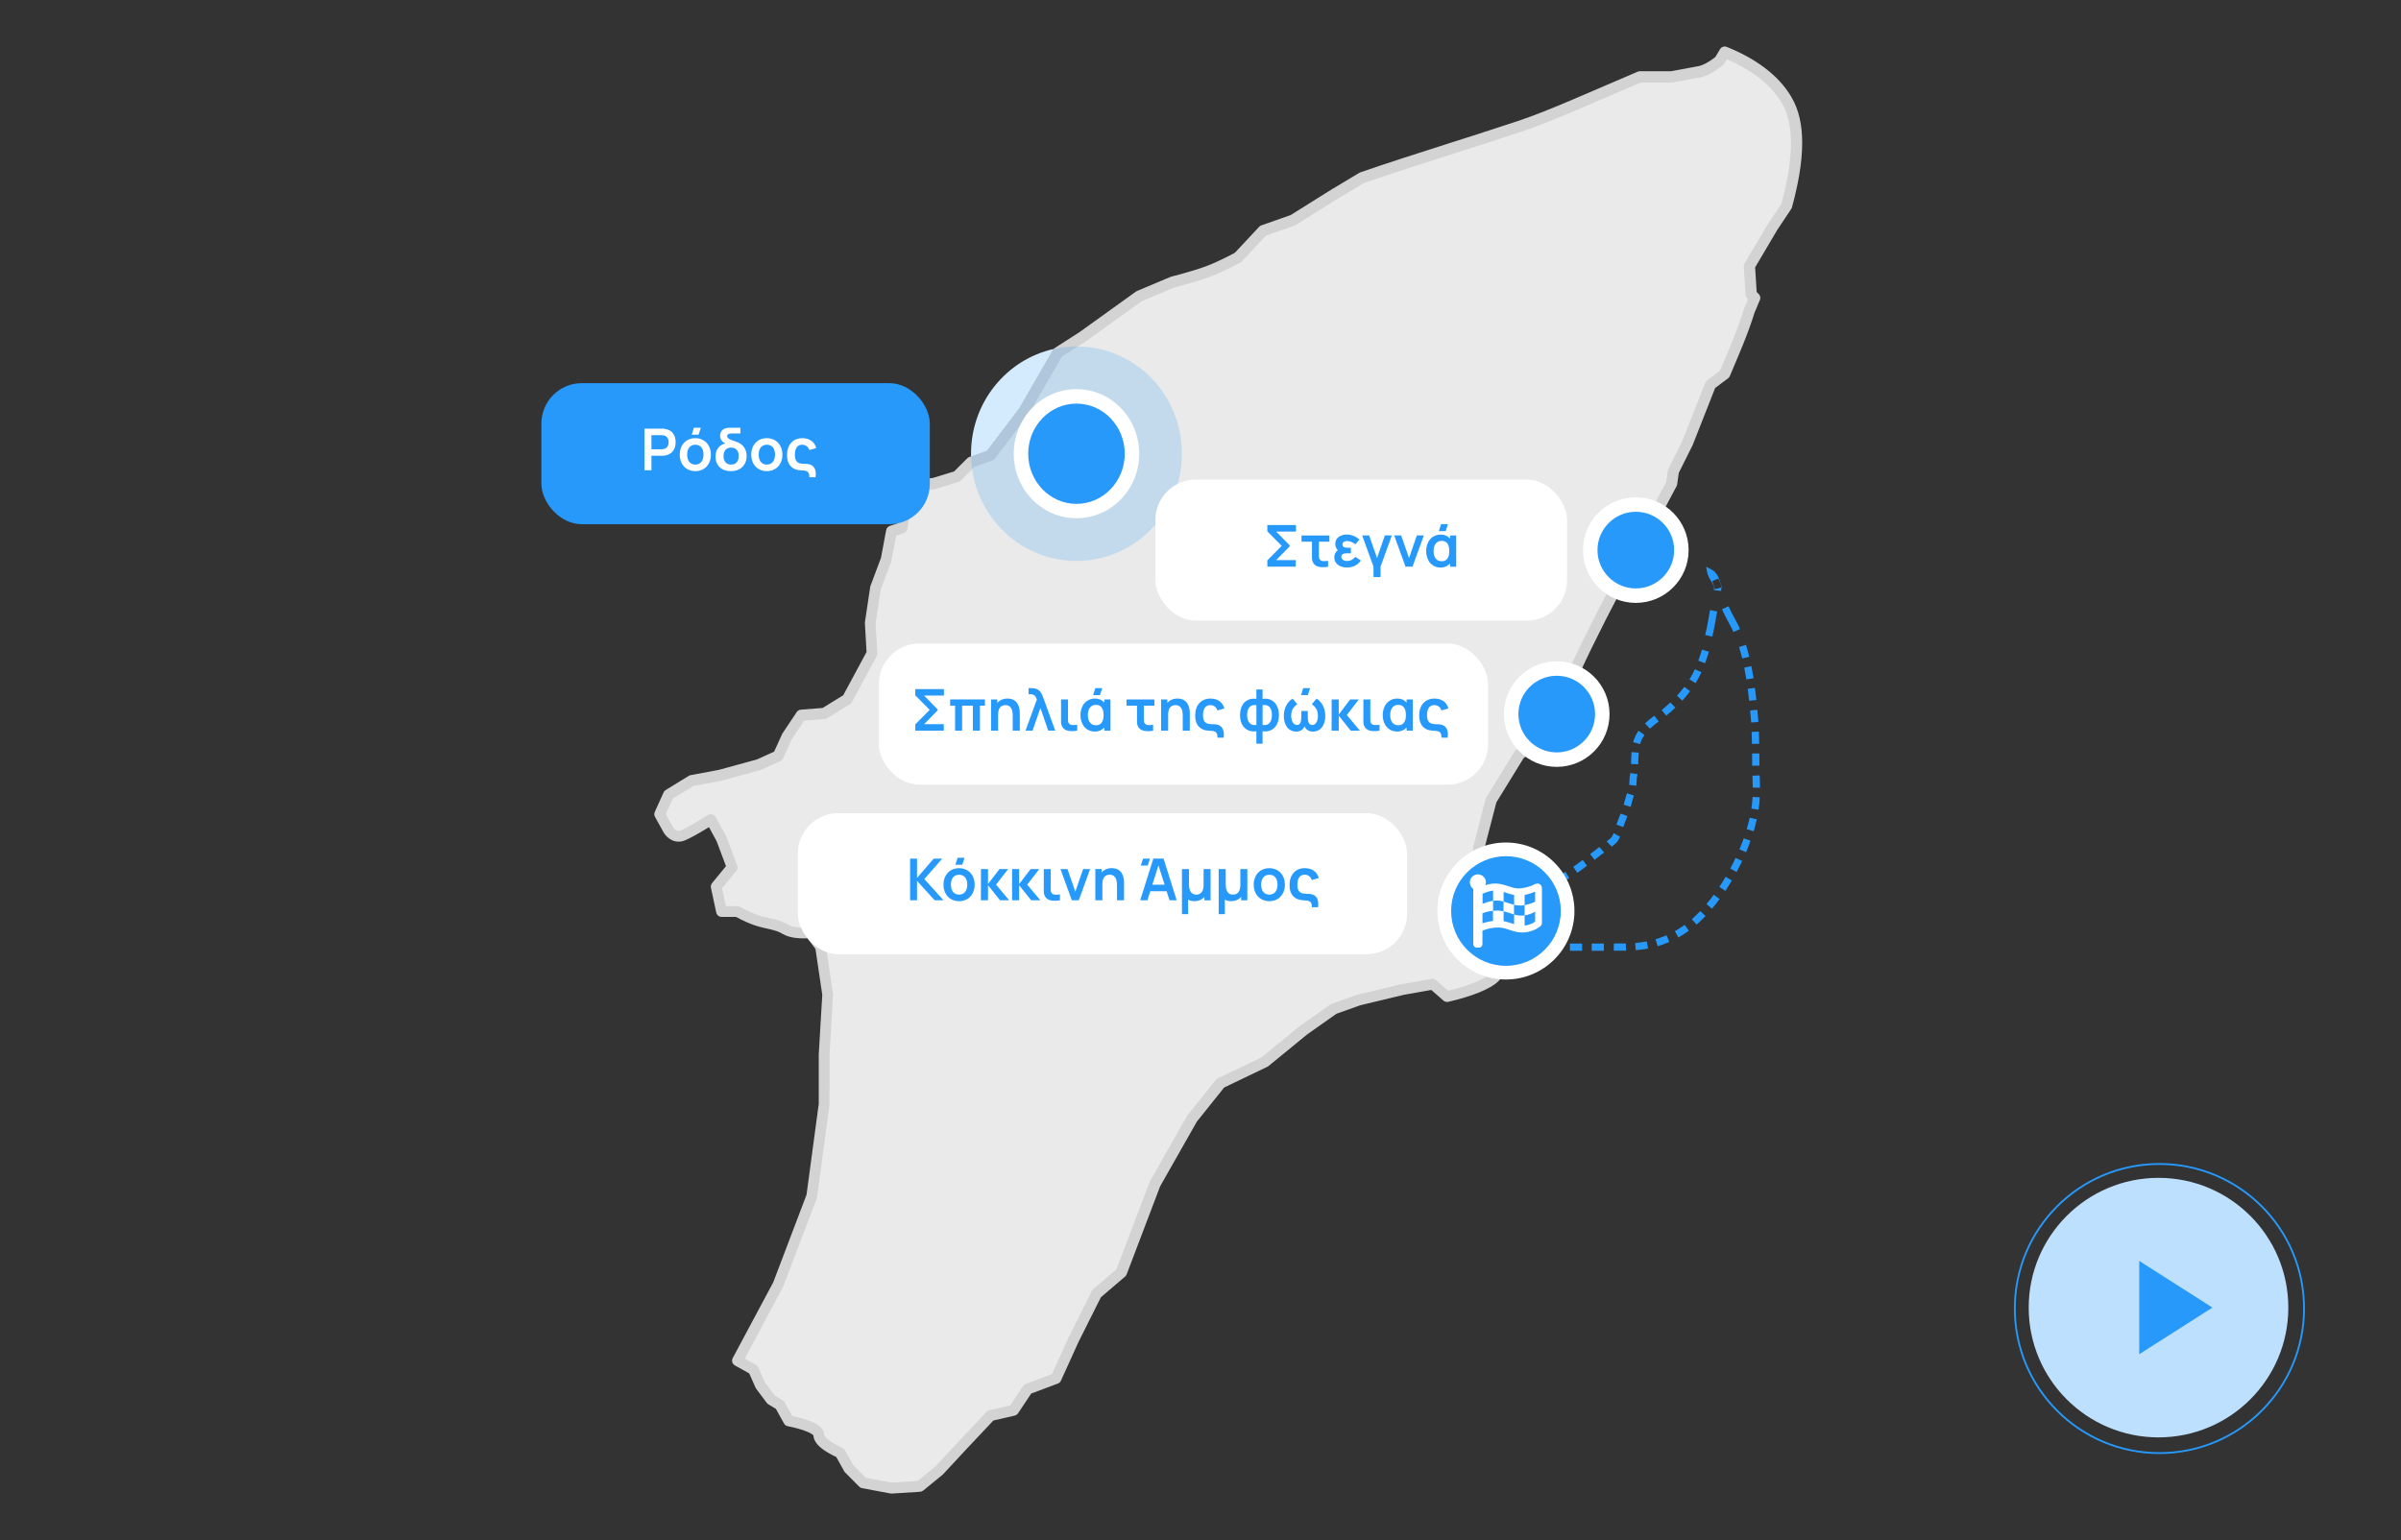 <?xml version="1.0" encoding="UTF-8"?> <svg xmlns="http://www.w3.org/2000/svg" id="Layer_1" viewBox="0 0 497.94 319.53"><rect x="0" y="0" width="497.94" height="319.53" fill="#333333" stroke="none"/><defs><style>.cls-1{fill-rule:evenodd;}.cls-1,.cls-2{fill:#2699fb;}.cls-1,.cls-2,.cls-3,.cls-4,.cls-5,.cls-6,.cls-7,.cls-8,.cls-9{stroke-width:0px;}.cls-3{fill:#bde0fe;}.cls-4{fill:#fff;}.cls-5{fill:#d3d3d3;}.cls-6{fill:#b0c7db;}.cls-7{fill:#c3daed;}.cls-8{fill:#d4ebfe;}.cls-9{fill:#eaeaea;}</style></defs><path class="cls-3" d="M447.65,244.35c-14.86,0-26.92,12.05-26.92,26.92s12.05,26.92,26.92,26.92,26.92-12.05,26.92-26.92-12.05-26.92-26.92-26.92"></path><polygon class="cls-2" points="443.65 261.58 443.65 280.94 458.83 271.26 443.65 261.58"></polygon><path class="cls-2" d="M447.84,241.66c-4.02,0-7.93.79-11.6,2.34-1.77.75-3.47,1.67-5.06,2.75-1.58,1.07-3.06,2.29-4.41,3.64s-2.57,2.83-3.64,4.41c-1.08,1.59-2,3.3-2.75,5.06-1.55,3.67-2.34,7.58-2.34,11.6s.79,7.93,2.34,11.6c.75,1.77,1.67,3.47,2.75,5.06,1.07,1.58,2.29,3.06,3.64,4.41s2.83,2.57,4.41,3.64c1.59,1.08,3.3,2,5.06,2.75,3.67,1.55,7.58,2.34,11.6,2.34s7.93-.79,11.6-2.34c1.77-.75,3.47-1.67,5.06-2.75,1.58-1.07,3.06-2.29,4.41-3.64s2.57-2.83,3.64-4.41c1.08-1.59,2-3.3,2.75-5.06,1.55-3.67,2.34-7.58,2.34-11.6s-.79-7.93-2.34-11.6c-.75-1.77-1.67-3.47-2.75-5.06-1.07-1.58-2.29-3.06-3.64-4.41s-2.83-2.57-4.41-3.64c-1.59-1.08-3.3-2-5.06-2.75-3.67-1.55-7.58-2.34-11.6-2.34M447.84,241.28c16.67,0,30.18,13.51,30.18,30.18s-13.51,30.18-30.18,30.18-30.18-13.51-30.18-30.18,13.51-30.18,30.18-30.18Z"></path><path class="cls-9" d="M227.46,268.36l5.14-4.4,6.97-18.34,7.7-13.57,5.87-7.34,9.17-4.4,4.04-3.3,4.04-3.3,6.24-4.4,5.14-1.83,9.17-2.2,6.24-1.1,2.93,2.57c4.77-1.1,8.44-2.57,9.91-4.04,2.2-2.2,3.3-8.81,4.4-16.14l-1.47-.37-5.14,2.2-1.1-3.3v-9.17l2.57-9.91,5.87-9.54,3.3-2.2-.37-3.3,4.77-5.5,1.1-.37c6.6-15.41,15.04-30.08,22.75-44.76l.37-2.57,2.93-5.87,4.77-12.11,2.94-2.2c1.83-4.4,3.67-8.44,5.14-13.21.37-.73.73-1.83,1.1-2.57l-.73-.73-.37-5.87,4.77-8.07,2.94-4.4c2.2-8.07,3.3-16.51,0-22.01-2.57-4.4-7.34-7.7-12.84-9.91l-1.1,1.83s-2.2,1.83-4.04,2.2c-1.83.37-5.87,1.1-5.87,1.1h-6.6c-9.54,4.04-18.34,8.07-24.95,10.27-11.01,3.67-22.01,6.97-32.65,10.64l-5.5,3.3-8.81,5.5-6.24,2.2-5.14,5.5s-3.3,1.83-6.24,2.93c-2.93,1.1-7.34,2.2-7.34,2.2l-6.97,2.93-11.74,8.44-5.14,3.3-6.97,12.11-6.97,9.17-4.04,1.47-2.93,2.94-4.77,1.47-3.3.37-2.2,1.83-1.1,6.97-2.2.73-1.1,5.87-2.2,5.87-1.1,7.34.37,6.24-5.14,9.54-4.77,2.93-4.77.37-2.94,4.4-1.83,4.04-4.04,1.83-8.07,2.2-5.87,1.1-4.77,2.94-1.83,4.04,1.83,3.3s1.1,1.83,2.94,1.1c1.83-.73,5.87-3.3,5.87-3.3l2.2,4.04,2.2,5.87-3.3,4.04,1.1,5.14h3.3s1.83,1.1,4.04,1.83c2.2.73,4.04.73,5.87,1.83,1.83,1.1,5.14.73,5.14.73l2.2,2.94,1.47,9.91-.73,12.47v10.27l-2.57,19.08-6.97,18.34-8.44,15.78,3.3,1.83,1.47,3.3,2.2,2.94,1.83,1.1,1.83,3.3s6.24,1.1,6.24,2.94,4.4,3.67,4.4,3.67l1.83,3.3,2.94,2.93,5.87,1.1,5.87-.37,4.04-3.3,4.77-5.14,5.87-6.24,4.77-1.1,2.94-4.4,5.87-2.2,3.67-8.07,4.77-9.54"></path><path class="cls-5" d="M227.46,268.36l.74.86,5.14-4.4c.15-.13.25-.28.32-.46l6.94-18.26,7.62-13.42,5.65-7.07,8.94-4.29.23-.14,4.04-3.3,4-3.28,6.08-4.29,4.93-1.76,9.08-2.18,5.66-1,2.53,2.21c.27.24.65.33,1,.25,2.43-.56,4.59-1.22,6.36-1.93,1.77-.73,3.16-1.48,4.09-2.4.72-.72,1.24-1.67,1.71-2.79.69-1.69,1.23-3.79,1.71-6.18.48-2.39.89-5.05,1.3-7.81.09-.58-.28-1.13-.85-1.27l-1.47-.37c-.24-.06-.5-.04-.72.06l-4,1.72-.65-1.96v-8.85l2.49-9.6,5.65-9.18,3.09-2.06c.35-.23.54-.65.5-1.07l-.31-2.81,4.24-4.89.81-.27c.31-.1.56-.33.68-.63,6.57-15.33,14.99-29.98,22.71-44.68.06-.11.1-.24.12-.37l.34-2.39,2.85-5.71.04-.09,4.65-11.81,2.68-2.01c.16-.12.29-.28.37-.47,1.82-4.38,3.68-8.46,5.17-13.31l-1.08-.33,1.01.51c.21-.43.4-.91.59-1.37.18-.46.36-.9.51-1.2.22-.44.13-.96-.21-1.31l-.43-.43-.32-5.1,4.57-7.74,2.92-4.39c.07-.1.12-.21.15-.33,1.22-4.48,2.12-9.1,2.12-13.37,0-3.51-.61-6.8-2.25-9.53l-.97.58.98-.57c-2.76-4.72-7.75-8.12-13.4-10.39-.52-.21-1.11-.01-1.39.47l-1.1,1.83.97.58-.73-.87h-.02c-.1.1-.64.53-1.34.97-.69.44-1.56.88-2.17.99-.9.18-2.37.46-3.61.68-1.23.23-2.24.41-2.24.41l.2,1.12v-1.13h-6.6c-.15,0-.3.03-.44.09-9.55,4.04-18.36,8.08-24.86,10.24-10.98,3.66-21.99,6.96-32.66,10.64l-.21.1-5.5,3.3h-.02s-8.7,5.45-8.7,5.45l-6.12,2.16c-.17.06-.33.16-.45.3l-5.14,5.5.83.77-.55-.99s-.05.02-.14.08c-.65.35-3.48,1.87-5.94,2.79-1.41.53-3.23,1.08-4.68,1.48-.73.2-1.36.37-1.81.49-.45.12-.72.19-.72.19l-.17.05-6.97,2.93-.22.12-11.72,8.42-5.11,3.28c-.15.1-.28.23-.37.39l-6.94,12.04-6.72,8.85-3.72,1.35c-.16.06-.3.15-.42.26l-2.74,2.74-4.4,1.35-3.2.36c-.22.02-.43.11-.6.26l-2.2,1.83c-.21.18-.35.42-.39.69l-.99,6.29-1.55.52c-.39.13-.68.46-.76.87l-1.08,5.77-2.17,5.78-.06.23-1.1,7.34v.24s.34,5.92.34,5.92l-4.84,8.99-4.28,2.63-4.5.35c-.35.03-.66.21-.86.5l-2.94,4.4-.09.16-1.66,3.65-3.57,1.62-7.94,2.17-5.82,1.09c-.13.02-.27.08-.38.15l-4.77,2.93c-.19.12-.34.29-.44.5l-1.83,4.04c-.15.33-.13.7.04,1.02l1.83,3.3.02.03c.04.06.28.46.76.9.24.22.55.44.93.62.38.18.84.3,1.36.3.41,0,.84-.08,1.27-.25h0c.53-.22,1.15-.53,1.81-.88,1.96-1.06,4.24-2.51,4.25-2.52l-.61-.96-1,.54,2.16,3.96,1.95,5.19-2.89,3.53c-.22.27-.3.62-.23.96l1.1,5.14c.11.52.57.9,1.11.9h3.3v-1.13l-.58.97s1.92,1.16,4.26,1.94c1.19.4,2.25.59,3.17.81.93.22,1.71.46,2.48.92.73.44,1.54.66,2.31.79.77.13,1.52.16,2.13.16.81,0,1.37-.06,1.4-.06l-.12-1.13-.91.68,2.03,2.7,1.41,9.51-.73,12.36v.07s0,10.2,0,10.2l-2.54,18.87-6.9,18.15-8.4,15.71c-.29.55-.09,1.23.45,1.53l2.97,1.65,1.31,2.96.13.22,2.2,2.94c.09.11.2.22.32.29l1.57.95,1.69,3.04c.17.3.46.51.79.57h.06c.31.07,1.82.36,3.18.83.68.23,1.32.51,1.71.77.19.13.32.25.36.3l.02.02h.02s-.02,0-.02,0h0s.02,0,.02,0h-.02s.24-.1.24-.1h-.26l.02.1.24-.1h-.26c0,.46.14.87.32,1.22.33.61.8,1.07,1.3,1.48.75.61,1.6,1.1,2.28,1.45.68.35,1.18.56,1.2.57l.44-1.05-.99.55,1.83,3.3c.05.09.11.18.19.25l2.93,2.94c.16.16.37.27.59.31l5.87,1.1c.09.02.18.02.28.02l5.87-.37c.24-.02.46-.1.65-.25l4.04-3.3.11-.11,4.77-5.14h0s5.63-5.98,5.63-5.98l4.43-1.02c.28-.07.53-.24.69-.48l2.73-4.1,5.53-2.07c.28-.11.51-.32.63-.59l3.66-8.06,4.76-9.51-1.01-.51.74.86-.74-.86-1.01-.51-4.77,9.54-.02.04-3.47,7.64-5.43,2.04c-.22.08-.41.24-.55.43l-2.69,4.03-4.33,1c-.22.05-.42.16-.57.33l-5.87,6.24h0s-4.72,5.08-4.72,5.08l-3.69,3.02-5.37.34-5.39-1.01-2.57-2.57-1.76-3.16c-.13-.22-.32-.4-.56-.5l-.04-.02c-.21-.09-1.26-.56-2.19-1.17-.46-.3-.9-.64-1.16-.94-.13-.15-.23-.28-.27-.37-.05-.09-.05-.13-.05-.13,0-.56-.25-1.04-.53-1.38-.51-.59-1.15-.95-1.84-1.27-1.04-.47-2.22-.81-3.16-1.04-.94-.23-1.63-.36-1.65-.36l-.2,1.12.99-.55-1.83-3.3c-.1-.17-.24-.32-.41-.42l-1.64-.99-1.99-2.65-1.42-3.19c-.1-.23-.27-.41-.49-.53l-2.33-1.29,7.91-14.79.06-.13,6.97-18.34.06-.25,2.57-19.08v-.15s.01-10.24.01-10.24l.73-12.44v-.23s-1.48-9.91-1.48-9.91c-.03-.18-.1-.37-.22-.51l-2.2-2.94c-.24-.32-.63-.49-1.03-.45h-.01c-.08,0-.54.05-1.14.05-.52,0-1.15-.03-1.75-.13-.6-.1-1.16-.27-1.52-.5-1.06-.64-2.12-.95-3.12-1.19-1.01-.24-1.97-.41-2.98-.75-1.03-.34-2-.78-2.69-1.13-.35-.18-.63-.33-.83-.44-.1-.05-.17-.1-.22-.12l-.05-.03h-.01c-.18-.11-.38-.17-.58-.17h-2.39l-.79-3.71,2.96-3.61c.26-.31.33-.74.18-1.12l-2.2-5.87-.07-.14-2.2-4.04c-.15-.28-.41-.48-.71-.55s-.63-.03-.89.14c0,0-.25.16-.65.41-.6.37-1.55.95-2.51,1.5-.95.55-1.94,1.07-2.52,1.3h0c-.19.07-.32.09-.44.09-.14,0-.27-.03-.4-.09-.2-.09-.39-.26-.53-.41l-.15-.18-.03-.04h0s-.52.32-.52.32l.53-.32h0s-.52.32-.52.32l.53-.32-.97.58.99-.55-1.56-2.8,1.45-3.2,4.3-2.64,5.66-1.06.09-.02,8.07-2.2.17-.06,4.04-1.83c.25-.11.45-.31.56-.56l1.79-3.95,2.58-3.87,4.22-.32c.18-.01.35-.07.51-.16l4.77-2.94c.17-.1.31-.25.4-.43l5.14-9.54c.1-.19.15-.4.13-.6l-.36-6.12,1.07-7.1,2.16-5.76.05-.19.98-5.21,1.57-.52c.4-.13.7-.48.76-.9l1.03-6.55,1.61-1.34,2.96-.33.21-.04,4.77-1.47c.18-.05.34-.15.47-.28l2.76-2.76,3.8-1.38c.2-.07.38-.21.52-.38l6.97-9.17.08-.12,6.83-11.87,4.9-3.15.05-.03,11.64-8.36,6.85-2.88-.44-1.04.27,1.1s4.42-1.1,7.46-2.24c3.05-1.15,6.36-2.99,6.39-3.01.1-.06.2-.13.28-.22l4.95-5.3,5.97-2.11.22-.11,8.79-5.49,5.5-3.3-.58-.97.37,1.07c10.61-3.66,21.61-6.96,32.64-10.64,6.7-2.24,15.51-6.28,25.03-10.3l-.44-1.04v1.13h6.6l.2-.02s4.03-.73,5.89-1.1c1.18-.24,2.25-.86,3.1-1.4.84-.54,1.42-1.02,1.44-1.04.1-.08.18-.18.25-.29l1.1-1.83-.97-.58-.42,1.05c5.36,2.14,9.91,5.34,12.28,9.42h0c1.34,2.25,1.92,5.12,1.92,8.37,0,3.94-.85,8.4-2.04,12.77l1.09.3-.94-.63-2.94,4.4-.03.05-4.77,8.07c-.12.2-.17.42-.16.65l.37,5.87c.02.27.13.53.33.73l.73.73.8-.8-1.01-.51c-.22.43-.41.91-.59,1.37-.18.46-.36.9-.51,1.2l-.07.17c-1.44,4.69-3.25,8.68-5.1,13.11l1.05.44-.68-.91-2.93,2.2c-.17.13-.3.29-.38.49l-4.75,12.06-2.91,5.82c-.06.11-.09.22-.11.35l-.37,2.57,1.12.16-1-.53c-7.69,14.65-16.15,29.35-22.79,44.84l1.04.45-.36-1.08-1.1.37c-.19.06-.36.18-.5.33l-4.77,5.5c-.21.24-.3.55-.27.87l.29,2.62-2.73,1.82c-.14.09-.25.21-.34.35l-5.87,9.54c-.06.1-.1.2-.13.31l-2.57,9.91c-.02.09-.04.19-.04.28v9.17c0,.13.02.24.06.36l1.1,3.3c.1.3.32.55.61.68.29.13.62.13.91,0l4.79-2.05,1.1.27.27-1.1-1.12-.17c-.55,3.66-1.1,7.12-1.77,9.9-.33,1.39-.7,2.6-1.1,3.56-.39.96-.83,1.67-1.22,2.05-.53.54-1.72,1.26-3.34,1.91-1.62.66-3.68,1.29-6.02,1.83l.25,1.1.75-.85-2.94-2.57c-.26-.23-.6-.32-.94-.26l-6.24,1.1h-.07s-9.17,2.22-9.17,2.22l-.12.03-5.14,1.83c-.1.04-.19.08-.27.14l-6.24,4.4-.06.05-4.04,3.3-3.93,3.22-9.05,4.34c-.16.07-.29.18-.4.31l-5.87,7.34-.1.15-7.7,13.57-.07.16-6.87,18.07-4.92,4.22c-.11.1-.21.22-.28.35l1.01.51"></path><rect class="cls-2" x="112.28" y="79.49" width="80.55" height="29.26" rx="8.37" ry="8.37"></rect><path class="cls-4" d="M133.66,88.92h3.57c.17,0,.46.01.68.05,1.5.23,2.21,1.33,2.21,2.76s-.72,2.53-2.21,2.77c-.23.04-.53.05-.68.05h-2.13v3.01h-1.44v-8.64ZM137.18,93.19c.16,0,.37-.01.54-.06.72-.18.95-.85.95-1.4s-.23-1.21-.95-1.39c-.17-.05-.38-.06-.54-.06h-2.08v2.92h2.08Z"></path><path class="cls-4" d="M140.97,94.32c0-2.03,1.31-3.42,3.23-3.42s3.23,1.42,3.23,3.42-1.3,3.42-3.23,3.42-3.23-1.42-3.23-3.42ZM145.9,94.32c0-1.26-.58-2.06-1.7-2.06s-1.69.84-1.69,2.06.58,2.06,1.69,2.06,1.7-.85,1.7-2.06ZM143.91,88.74h1.43l-.46,1.44h-1.43l.46-1.44Z"></path><path class="cls-4" d="M154.84,94.61c0,1.85-1.28,3.13-3.26,3.13s-3.19-1.2-3.19-3.01c0-1.38.74-2.48,2.04-2.71-.62-.34-1.09-.83-1.09-1.61,0-.65.32-1.47,1.48-1.63.2-.04.38-.04.76-.04h1.97v1.18h-1.63c-.28,0-.48,0-.65.05-.28.07-.47.24-.47.52,0,.65,1.15.84,2.24,1.28,1.13.47,1.81,1.51,1.81,2.84ZM153.2,94.61c0-1.09-.55-1.76-1.57-1.76s-1.58.68-1.58,1.76.56,1.77,1.58,1.77,1.57-.7,1.57-1.77Z"></path><path class="cls-4" d="M155.8,94.32c0-2.03,1.31-3.42,3.23-3.42s3.23,1.42,3.23,3.42-1.3,3.42-3.23,3.42-3.23-1.42-3.23-3.42ZM160.73,94.32c0-1.26-.58-2.06-1.7-2.06s-1.69.84-1.69,2.06.58,2.06,1.69,2.06,1.7-.85,1.7-2.06Z"></path><path class="cls-4" d="M166.01,97.56c-1.67-.06-2.79-1.12-2.79-3.11,0-2.18,1.22-3.55,3.19-3.55,1.48,0,2.55.78,2.87,2.06l-1.44.4c-.23-.7-.76-1.1-1.49-1.1-1.08,0-1.5.89-1.5,2.09,0,1.02.29,1.85,1.72,1.86.29,0,1,0,1.47.17.89.31,1.31,1.27,1.09,2.63h-1.27c.02-1.4-.72-1.4-1.85-1.44Z"></path><path class="cls-8" d="M218.59,72.38c-9.84,2.17-17.21,11.08-17.21,21.75,0,.2,0,.41,0,.61l3.36-1.22,6.72-8.85,6.94-12.04c.05-.09.11-.17.19-.24"></path><path class="cls-7" d="M223.52,71.87l-3.29,2.11-6.83,11.87-.08.12-6.97,9.17c-.13.17-.31.31-.52.38l-3.8,1.38-.43.43c1.53,10.77,10.64,19.04,21.64,19.04,12.08,0,21.87-9.96,21.87-22.25s-9.64-22.1-21.59-22.25"></path><path class="cls-6" d="M223.25,71.87c-1.6,0-3.16.17-4.65.51-.07.07-.13.15-.19.24l-6.94,12.04-6.72,8.85-3.36,1.22c.02.88.1,1.75.22,2.6l.43-.43,3.8-1.38c.2-.07.38-.21.52-.38l6.97-9.17.08-.12,6.83-11.87,3.29-2.11c-.09,0-.18,0-.27,0"></path><path class="cls-2" d="M223.25,81.08c6.99,0,12.66,5.84,12.66,13.04s-5.67,13.04-12.66,13.04-12.66-5.84-12.66-13.04,5.67-13.04,12.66-13.04Z"></path><path class="cls-4" d="M223.25,82.23v1.5c2.75,0,5.24,1.15,7.06,3.03,1.82,1.88,2.95,4.48,2.95,7.37,0,2.89-1.13,5.49-2.95,7.37-1.82,1.88-4.31,3.03-7.06,3.03-2.75,0-5.24-1.15-7.06-3.03-1.82-1.88-2.95-4.48-2.95-7.37,0-2.89,1.13-5.49,2.95-7.37,1.82-1.88,4.31-3.03,7.06-3.03v-3c-3.6,0-6.87,1.51-9.22,3.94-2.35,2.42-3.79,5.77-3.79,9.45,0,3.68,1.45,7.03,3.79,9.45,2.34,2.43,5.61,3.94,9.22,3.94,3.6,0,6.87-1.51,9.22-3.94,2.35-2.42,3.79-5.77,3.79-9.45,0-3.68-1.45-7.03-3.79-9.45-2.34-2.43-5.61-3.94-9.22-3.94v1.5Z"></path><rect class="cls-4" x="239.62" y="99.49" width="85.37" height="29.26" rx="8.37" ry="8.37"></rect><polygon class="cls-2" points="262.83 116.26 265.81 113.24 262.83 110.23 262.83 108.92 268.77 108.92 268.77 110.28 264.66 110.28 267.46 113.13 267.46 113.35 264.66 116.2 268.73 116.2 268.73 117.56 262.83 117.56 262.83 116.26"></polygon><path class="cls-2" d="M272.35,116.79c-.32-.54-.26-1.06-.26-1.88v-2.54h-2.17v-1.28h5.78v1.28h-2.17v2.47c0,.53-.03.9.13,1.16.16.26.43.37.71.4.32.02.72,0,1.06-.05v1.21c-.48.13-1.31.13-1.76.05-.48-.08-.96-.25-1.31-.82Z"></path><path class="cls-2" d="M282.23,116.27c-.59.91-1.65,1.46-2.89,1.46-1.42,0-2.62-.74-2.62-2.09,0-.62.25-1.16.72-1.49-.36-.41-.52-.84-.52-1.33,0-1.27,1.13-1.93,2.38-1.93,1,0,1.91.4,2.63,1.03l-.82,1c-.48-.38-1.12-.68-1.74-.68-.52,0-.96.2-.96.72,0,.58.55.68,1.28.68h.47v1.14h-.48c-.78,0-1.49.01-1.49.71,0,.55.44.89,1.16.89s1.26-.31,1.73-.86l1.14.76Z"></path><polygon class="cls-2" points="284.85 117.56 282.5 111.08 283.95 111.08 285.58 115.77 287.2 111.08 288.65 111.08 286.31 117.56 286.31 119.72 284.85 119.72 284.85 117.56"></polygon><polygon class="cls-2" points="289.14 111.08 290.59 111.08 292.22 115.77 293.84 111.08 295.29 111.08 292.94 117.56 291.49 117.56 289.14 111.08"></polygon><path class="cls-2" d="M302,111.08v6.48h-1.28v-.66c-.46.53-1.14.84-1.96.84-1.83,0-2.99-1.47-2.99-3.42s1.18-3.42,3.04-3.42c.82,0,1.46.3,1.91.83v-.65h1.28ZM300.57,114.32c0-1.26-.47-2.12-1.57-2.12s-1.69.83-1.69,2.13c0,1.16.5,2.11,1.68,2.11,1.12,0,1.58-.86,1.58-2.12ZM299.83,110.18h-1.43l.46-1.44h1.43l-.46,1.44Z"></path><path class="cls-2" d="M339.25,103.58c5.82,0,10.54,4.72,10.54,10.54s-4.72,10.54-10.54,10.54-10.54-4.72-10.54-10.54,4.72-10.54,10.54-10.54Z"></path><path class="cls-4" d="M339.25,104.67v1.5c2.2,0,4.18.89,5.62,2.33,1.44,1.44,2.33,3.42,2.33,5.62,0,2.2-.89,4.18-2.33,5.62-1.44,1.44-3.42,2.33-5.62,2.33-2.2,0-4.18-.89-5.62-2.33-1.44-1.44-2.33-3.42-2.33-5.62,0-2.2.89-4.18,2.33-5.62,1.44-1.44,3.42-2.33,5.62-2.33v-3c-6.05,0-10.95,4.9-10.95,10.95,0,6.05,4.9,10.95,10.95,10.95,6.05,0,10.95-4.9,10.95-10.95,0-6.05-4.9-10.95-10.95-10.95v1.5Z"></path><rect class="cls-4" x="182.27" y="133.51" width="126.33" height="29.26" rx="8.37" ry="8.37"></rect><polygon class="cls-2" points="189.82 150.29 192.8 147.26 189.82 144.25 189.82 142.95 195.76 142.95 195.76 144.3 191.65 144.3 194.45 147.16 194.45 147.37 191.65 150.23 195.73 150.23 195.73 151.58 189.82 151.58 189.82 150.29"></polygon><polygon class="cls-2" points="198.08 146.39 197.05 146.39 197.05 145.1 204.26 145.1 204.26 146.39 203.23 146.39 203.23 151.58 201.77 151.58 201.77 146.39 199.53 146.39 199.53 151.58 198.08 151.58 198.08 146.39"></polygon><path class="cls-2" d="M211.49,147.96v3.62h-1.46v-3.12c0-.8-.13-2.18-1.52-2.18-.73,0-1.51.4-1.51,1.97v3.33h-1.46v-6.48h1.29v.72c.47-.56,1.18-.9,2.11-.9,2.39,0,2.55,2.27,2.55,3.03Z"></path><path class="cls-2" d="M215.05,145.1c-.31-.77-.6-1.08-1.43-1.08h-.31v-1.26h.44c.14,0,.61,0,.97.08,1.03.24,1.4,1.21,1.77,2.25l2.35,6.48h-1.45l-1.62-4.7-1.63,4.7h-1.45l2.35-6.48Z"></path><path class="cls-2" d="M220.33,150.81c-.34-.54-.28-1.06-.28-1.88v-3.83h1.44v3.75c0,.53-.02.9.13,1.16.17.26.45.37.71.4.32.02.72,0,1.07-.05v1.21c-.49.13-1.32.13-1.78.05-.47-.08-.95-.25-1.29-.82Z"></path><path class="cls-2" d="M230.3,145.1v6.48h-1.28v-.66c-.46.53-1.14.84-1.96.84-1.83,0-2.99-1.47-2.99-3.42s1.18-3.42,3.04-3.42c.82,0,1.46.3,1.91.83v-.65h1.28ZM228.87,148.34c0-1.26-.47-2.12-1.57-2.12s-1.69.83-1.69,2.13c0,1.16.5,2.11,1.68,2.11,1.12,0,1.58-.86,1.58-2.12ZM228.13,144.2h-1.43l.46-1.44h1.43l-.46,1.44Z"></path><path class="cls-2" d="M236.06,150.81c-.32-.54-.26-1.06-.26-1.88v-2.54h-2.17v-1.28h5.78v1.28h-2.17v2.47c0,.53-.03.9.13,1.16.16.26.43.37.71.4.32.02.72,0,1.06-.05v1.21c-.48.13-1.31.13-1.76.05-.48-.08-.96-.25-1.31-.82Z"></path><path class="cls-2" d="M246.75,147.96v3.62h-1.46v-3.12c0-.8-.13-2.18-1.52-2.18-.73,0-1.51.4-1.51,1.97v3.33h-1.46v-6.48h1.29v.72c.47-.56,1.18-.9,2.11-.9,2.39,0,2.55,2.27,2.55,3.03Z"></path><path class="cls-2" d="M250.65,151.58c-1.67-.06-2.79-1.12-2.79-3.11,0-2.18,1.22-3.55,3.19-3.55,1.48,0,2.55.78,2.87,2.06l-1.44.4c-.23-.7-.76-1.1-1.49-1.1-1.08,0-1.5.89-1.5,2.09,0,1.02.29,1.85,1.71,1.86.29,0,1,0,1.47.17.89.31,1.31,1.27,1.09,2.63h-1.27c.03-1.4-.72-1.4-1.85-1.44Z"></path><path class="cls-2" d="M260.56,151.69c-1.89.3-3.39-.95-3.39-3.35s1.5-3.65,3.39-3.35v-1.96h1.28v1.96c1.89-.3,3.39.96,3.39,3.35s-1.5,3.65-3.39,3.35v2.59h-1.28v-2.59ZM260.56,146.29c-1.29-.22-1.92.64-1.92,2.05s.67,2.27,1.92,2.05v-4.1ZM263.78,148.34c0-1.45-.64-2.27-1.93-2.05v4.1c1.25.22,1.93-.6,1.93-2.05Z"></path><path class="cls-2" d="M274.85,148.54c0,1.8-.91,3.23-2.54,3.23-.73,0-1.42-.28-1.76-1.07-.35.79-1.03,1.07-1.75,1.07-1.67,0-2.55-1.46-2.55-3.24,0-1.52.65-2.87,1.81-3.6l.98,1.15c-.89.68-1.26,1.33-1.26,2.39s.42,1.93,1.21,1.93c.86,0,.89-1,.89-2.23v-.68h1.34v.68c0,1.26.04,2.23.89,2.23s1.21-.86,1.21-1.93-.39-1.73-1.26-2.39l.98-1.15c1.19.74,1.81,2.1,1.81,3.61ZM271.24,144.2h-1.43l.46-1.44h1.43l-.46,1.44Z"></path><polygon class="cls-2" points="276.17 145.1 277.64 145.1 277.64 148.22 280.01 145.1 281.81 145.1 279.31 148.34 282.03 151.58 280.12 151.58 277.64 148.46 277.64 151.58 276.16 151.58 276.17 145.1"></polygon><path class="cls-2" d="M283.03,150.81c-.34-.54-.28-1.06-.28-1.88v-3.83h1.44v3.75c0,.53-.02.9.13,1.16.17.26.45.37.71.4.32.02.72,0,1.07-.05v1.21c-.49.13-1.32.13-1.78.05-.47-.08-.95-.25-1.29-.82Z"></path><path class="cls-2" d="M292.99,145.1v6.48h-1.28v-.66c-.46.53-1.14.84-1.96.84-1.83,0-2.99-1.47-2.99-3.42s1.18-3.42,3.04-3.42c.82,0,1.46.3,1.91.83v-.65h1.28ZM291.57,148.34c0-1.26-.47-2.12-1.57-2.12s-1.69.83-1.69,2.13c0,1.16.5,2.11,1.68,2.11,1.12,0,1.58-.86,1.58-2.12Z"></path><path class="cls-2" d="M297.11,151.58c-1.67-.06-2.79-1.12-2.79-3.11,0-2.18,1.22-3.55,3.19-3.55,1.48,0,2.55.78,2.87,2.06l-1.44.4c-.23-.7-.76-1.1-1.49-1.1-1.08,0-1.5.89-1.5,2.09,0,1.02.29,1.85,1.71,1.86.29,0,1,0,1.47.17.89.31,1.31,1.27,1.09,2.63h-1.27c.03-1.4-.72-1.4-1.85-1.44Z"></path><path class="cls-2" d="M322.85,137.6c5.82,0,10.54,4.72,10.54,10.54s-4.72,10.54-10.54,10.54-10.54-4.72-10.54-10.54,4.72-10.54,10.54-10.54Z"></path><path class="cls-4" d="M322.85,138.69v1.5c2.2,0,4.18.89,5.62,2.33,1.44,1.44,2.33,3.42,2.33,5.62,0,2.2-.89,4.18-2.33,5.62-1.44,1.44-3.42,2.33-5.62,2.33-2.2,0-4.18-.89-5.62-2.33-1.44-1.44-2.33-3.42-2.33-5.62,0-2.2.89-4.18,2.33-5.62,1.44-1.44,3.42-2.33,5.62-2.33v-3c-6.05,0-10.95,4.9-10.95,10.95,0,6.05,4.9,10.95,10.95,10.95,6.05,0,10.95-4.9,10.95-10.95,0-6.05-4.9-10.95-10.95-10.95v1.5Z"></path><rect class="cls-4" x="165.47" y="168.69" width="126.33" height="29.26" rx="8.37" ry="8.37"></rect><polygon class="cls-2" points="188.74 178.13 190.18 178.13 190.18 182.13 193.63 178.13 195.41 178.13 191.69 182.36 195.66 186.76 193.83 186.76 190.18 182.73 190.18 186.76 188.74 186.76 188.74 178.13"></polygon><path class="cls-2" d="M195.67,183.53c0-2.03,1.31-3.42,3.23-3.42s3.23,1.41,3.23,3.42-1.3,3.42-3.23,3.42-3.23-1.42-3.23-3.42ZM200.6,183.53c0-1.26-.58-2.06-1.7-2.06s-1.69.84-1.69,2.06.58,2.06,1.69,2.06,1.7-.85,1.7-2.06ZM198.6,177.95h1.43l-.46,1.44h-1.43l.46-1.44Z"></path><polygon class="cls-2" points="203.44 180.29 204.9 180.29 204.9 183.4 207.28 180.29 209.08 180.29 206.57 183.53 209.29 186.76 207.39 186.76 204.9 183.64 204.9 186.76 203.43 186.76 203.44 180.29"></polygon><polygon class="cls-2" points="209.9 180.29 211.36 180.29 211.36 183.4 213.74 180.29 215.53 180.29 213.03 183.53 215.75 186.76 213.84 186.76 211.36 183.64 211.36 186.76 209.89 186.76 209.9 180.29"></polygon><path class="cls-2" d="M216.75,186c-.34-.54-.28-1.06-.28-1.88v-3.83h1.44v3.75c0,.53-.02.9.13,1.16.17.27.44.37.71.4.32.02.72,0,1.07-.05v1.21c-.49.13-1.32.13-1.78.05-.47-.08-.95-.25-1.29-.81Z"></path><polygon class="cls-2" points="219.93 180.29 221.38 180.29 223.01 184.98 224.63 180.29 226.08 180.29 223.73 186.76 222.28 186.76 219.93 180.29"></polygon><path class="cls-2" d="M233.11,183.14v3.62h-1.46v-3.12c0-.8-.13-2.18-1.52-2.18-.73,0-1.51.39-1.51,1.97v3.33h-1.46v-6.48h1.3v.72c.47-.56,1.17-.9,2.11-.9,2.39,0,2.55,2.27,2.55,3.03Z"></path><path class="cls-2" d="M241.96,184.89h-3.41l-.59,1.87h-1.49l2.72-8.64h2.12l2.72,8.64h-1.49l-.6-1.87ZM237.05,178.13h1.43l-.46,1.44h-1.43l.46-1.44ZM241.53,183.54l-1.28-4.02-1.26,4.02h2.54Z"></path><path class="cls-2" d="M245.12,180.29h1.46v3.12c0,.8.13,2.18,1.51,2.18.74,0,1.52-.41,1.52-1.98v-3.32h1.45v6.48h-1.28v-.73c-.47.58-1.19.91-2.11.91-.53,0-.95-.12-1.27-.35v3.04h-1.28v-9.35Z"></path><path class="cls-2" d="M252.74,180.29h1.46v3.12c0,.8.13,2.18,1.51,2.18.74,0,1.52-.41,1.52-1.98v-3.32h1.45v6.48h-1.28v-.73c-.47.58-1.19.91-2.11.91-.53,0-.95-.12-1.27-.35v3.04h-1.28v-9.35Z"></path><path class="cls-2" d="M260.01,183.53c0-2.03,1.31-3.42,3.23-3.42s3.23,1.41,3.23,3.42-1.3,3.42-3.23,3.42-3.23-1.42-3.23-3.42ZM264.94,183.53c0-1.26-.58-2.06-1.7-2.06s-1.69.84-1.69,2.06.58,2.06,1.69,2.06,1.7-.85,1.7-2.06Z"></path><path class="cls-2" d="M270.22,186.76c-1.67-.06-2.79-1.12-2.79-3.11,0-2.18,1.22-3.55,3.19-3.55,1.48,0,2.55.78,2.87,2.06l-1.44.4c-.23-.7-.76-1.1-1.49-1.1-1.08,0-1.5.89-1.5,2.09,0,1.02.29,1.85,1.72,1.86.29,0,1,0,1.47.17.89.31,1.31,1.27,1.09,2.63h-1.27c.02-1.4-.72-1.4-1.85-1.44Z"></path><path class="cls-1" d="M326.27,179.82l.84,1.24c.7-.46,1.36-.95,2.01-1.47l-.89-1.21c-.63.51-1.28.99-1.96,1.43Z"></path><path class="cls-1" d="M322.57,182.1l.74,1.31c.72-.41,1.44-.83,2.14-1.27l-.79-1.27c-.69.43-1.38.84-2.09,1.23Z"></path><path class="cls-1" d="M318.89,184.74l1.12.99c.47-.53,1.04-.99,1.67-1.4l-.81-1.26c-.72.46-1.4,1.01-1.98,1.67Z"></path><polygon class="cls-1" points="335.22 171.07 336.63 171.58 337.5 169.31 336.1 168.77 335.22 171.07"></polygon><path class="cls-1" d="M333.21,174.54l1.03,1.1c.34-.25.67-.5.96-.8.35-.36.6-.8.78-1.27l-1.33-.73c-.14.39-.34.76-.64,1.05-.25.24-.53.45-.81.65Z"></path><polygon class="cls-1" points="329.78 177.19 330.7 178.37 332.67 176.85 331.7 175.7 329.78 177.19"></polygon><path class="cls-1" d="M338.25,158.49l1.5.06c.03-.83.04-1.64.11-2.4l-1.49-.13c-.07.84-.08,1.66-.11,2.47Z"></path><path class="cls-1" d="M337.87,162.82l1.49.18c.08-.84.04-1.43.16-2.01l.07-.4-1.48-.21-.06.36c-.15.73-.11,1.49-.17,2.09Z"></path><path class="cls-1" d="M336.74,166.94l1.43.45c.15-.46.28-.93.39-1.41.07-.3.17-.59.28-.93l-1.42-.48c-.11.33-.23.69-.32,1.06-.1.44-.23.87-.36,1.3Z"></path><path class="cls-1" d="M344.61,147.31l.95,1.16c.67-.55,1.27-1.09,1.89-1.67l-1.03-1.09c-.58.55-1.19,1.1-1.8,1.6Z"></path><path class="cls-1" d="M341.15,150.07l1.03,1.09c.55-.52,1.17-1,1.82-1.49l-.91-1.2c-.65.5-1.32,1.01-1.94,1.59Z"></path><path class="cls-1" d="M338.7,153.97l1.44.4.12-.38c.19-.55.45-1.06.78-1.54l-1.24-.85c-.4.58-.73,1.22-.96,1.89l-.14.47Z"></path><path class="cls-1" d="M352.21,137.07l1.41.52c.29-.79.55-1.59.79-2.39l-1.44-.43c-.23.77-.48,1.54-.76,2.29Z"></path><path class="cls-1" d="M350.37,140.94l1.28.78c.45-.73.85-1.49,1.21-2.26l-1.36-.62c-.33.72-.71,1.42-1.12,2.1Z"></path><path class="cls-1" d="M347.78,144.33l1.1,1.02c.58-.62,1.12-1.27,1.63-1.96l-1.2-.9c-.48.64-.99,1.25-1.53,1.84Z"></path><polygon class="cls-1" points="363.95 142.7 362.46 142.89 362.75 145.37 364.25 145.22 363.95 142.7"></polygon><path class="cls-1" d="M363.21,138.2l-1.47.3c.16.81.31,1.62.44,2.44l1.48-.23c-.13-.84-.28-1.67-.45-2.51Z"></path><path class="cls-1" d="M362.09,133.78l-1.43.45c.25.78.47,1.57.66,2.37l1.46-.36c-.2-.83-.43-1.65-.69-2.46Z"></path><polygon class="cls-1" points="364.87 156.31 363.37 156.32 363.38 158.86 364.88 158.83 364.87 156.31"></polygon><polygon class="cls-1" points="364.77 151.77 363.27 151.84 363.34 154.33 364.84 154.3 364.77 151.77"></polygon><path class="cls-1" d="M364.45,147.25l-1.49.14c.08.84.15,1.66.21,2.49l1.5-.1c-.06-.84-.13-1.69-.21-2.53Z"></path><path class="cls-1" d="M364.33,169.97l-1.46-.33c-.17.8-.39,1.59-.62,2.37l1.44.43c.24-.82.46-1.64.65-2.48Z"></path><path class="cls-1" d="M364.96,165.4l-1.5-.07c-.04.81-.11,1.62-.23,2.41l1.48.23c.13-.85.21-1.71.24-2.57Z"></path><path class="cls-1" d="M364.94,160.86l-1.5.05c.03.84.05,1.67.06,2.5h1.5c0-.86-.03-1.7-.06-2.54Z"></path><path class="cls-1" d="M359.17,182.66l-1.29-.76c-.42.71-.86,1.41-1.31,2.09l1.25.83c.47-.71.92-1.43,1.36-2.16Z"></path><path class="cls-1" d="M361.31,178.62l-1.36-.64c-.35.74-.72,1.48-1.11,2.21l1.32.71c.4-.75.78-1.51,1.15-2.28Z"></path><path class="cls-1" d="M363.04,174.41l-1.41-.5c-.27.77-.57,1.54-.89,2.3l1.38.58c.33-.78.64-1.58.92-2.38Z"></path><path class="cls-1" d="M350.25,193.08l-.88-1.21c-.64.48-1.33.9-2.02,1.3l.73,1.31c.75-.43,1.48-.88,2.17-1.4Z"></path><path class="cls-1" d="M353.71,190.03l-1.09-1.03c-.56.59-1.14,1.15-1.75,1.68l.98,1.13c.65-.56,1.27-1.16,1.86-1.78Z"></path><path class="cls-1" d="M356.63,186.51l-1.21-.89c-.49.66-.99,1.31-1.52,1.93l1.15.96c.55-.65,1.07-1.33,1.58-2.01Z"></path><polygon class="cls-1" points="337.22 197.22 337.18 195.72 334.69 195.73 334.68 197.23 337.22 197.22"></polygon><path class="cls-1" d="M341.8,196.77l-.29-1.47c-.79.15-1.59.26-2.4.33l.13,1.49c.85-.07,1.71-.18,2.55-.35Z"></path><path class="cls-1" d="M346.21,195.41l-.6-1.38c-.73.31-1.49.59-2.26.82l.42,1.44c.83-.24,1.64-.54,2.43-.88Z"></path><rect class="cls-2" x="321.07" y="195.74" width="2.52" height="1.5"></rect><rect class="cls-2" x="325.59" y="195.74" width="2.52" height="1.5"></rect><rect class="cls-2" x="330.1" y="195.74" width="2.52" height="1.5"></rect><polygon class="cls-1" points="353.64 131.73 355.11 132.07 355.4 130.76 355.66 129.44 356.12 126.84 354.64 126.55 354.18 129.16 353.93 130.45 353.64 131.73"></polygon><path class="cls-1" d="M353.84,117.68l.13.65.07.32.04.17.05.2.03.1.03.09.07.19.08.18.08.17.08.17.09.16.18.3.33.55.13.26.06.13.05.12.02.06v.03s.02.03.02.03l.04.12.02.12v.06s.02.03.02.03v.03s.01.12.01.12v.03s0,.03,0,.03v.06s0,.13,0,.13v.15s1.49.14,1.49.14v-.14s.02-.16.02-.16v-.18s0-.09,0-.09v-.09s-.02-.18-.02-.18v-.09s-.02-.09-.02-.09l-.03-.17-.02-.09-.02-.08-.05-.17-.03-.08-.03-.08-.06-.16-.07-.15-.07-.15-.07-.14-.14-.26.05-.03.03-.02h0s0,0,0,0c-1.1.48-1.15.5-1.32.58h0s0,0,0,0h0s.01.04.01.04l.08.21.15.45.14.48.14.5,1.45-.39-.18-.65-.1-.33-.11-.33-.12-.33-.07-.17-.07-.17-.08-.17-.04-.08-.04-.08-.09-.16-.1-.16-.11-.16-.12-.15-.06-.08-.03-.04-.03-.04-.14-.14-.04-.04-.04-.03-.08-.06-.16-.13-.17-.11-.17-.1-.59-.31-.29-.15-.07-.04h-.02s0-.01,0-.01h0s0,0,0,0h-.02s-.08.02-.08.02Z"></path><polygon class="cls-1" points="358.49 125.77 357.12 126.38 357.4 127 357.7 127.61 358.01 128.22 358.33 128.82 358.94 129.97 359.09 130.25 359.23 130.54 359.49 131.11 360.86 130.5 360.58 129.89 360.44 129.58 360.28 129.28 359.65 128.1 359.34 127.53 359.04 126.95 358.76 126.36 358.49 125.77"></polygon><circle class="cls-2" cx="312.31" cy="188.99" r="12.79"></circle><path class="cls-4" d="M325.11,188.99h-1.42c0,3.15-1.27,5.98-3.33,8.04-2.06,2.06-4.9,3.33-8.04,3.33-3.15,0-5.98-1.27-8.04-3.33-2.06-2.06-3.33-4.9-3.33-8.04,0-3.15,1.27-5.98,3.33-8.04,2.06-2.06,4.9-3.33,8.04-3.33,3.15,0,5.98,1.27,8.04,3.33,2.06,2.06,3.33,4.9,3.33,8.04h2.83c0-7.85-6.36-14.21-14.21-14.21-7.85,0-14.21,6.36-14.21,14.21,0,7.85,6.36,14.21,14.21,14.21,7.85,0,14.21-6.36,14.21-14.21h-1.42Z"></path><path class="cls-4" d="M311.81,187.03v2.02c.77.18,1.46.46,2.18.66v-2.02c-.77-.17-1.47-.46-2.18-.66h0ZM318.44,183.38c-1.08.55-2.26.88-3.47.94-1.59,0-2.9-1.03-4.9-1.03-.69,0-1.37.12-2.02.36.33-.86-.1-1.82-.96-2.15-.86-.33-1.82.1-2.15.96-.27.71-.02,1.52.6,1.96v11.46c0,.39.32.71.71.71h.48c.39,0,.71-.32.71-.71h0v-2.81c1.07-.45,2.23-.68,3.39-.65,1.59,0,2.9,1.03,4.9,1.03,1.31-.01,2.58-.44,3.64-1.22.26-.18.41-.47.41-.78v-7.21c0-.52-.42-.95-.95-.95-.14,0-.27.03-.4.09ZM309.63,191.06c-.74.08-1.48.24-2.18.49v-2.09c.7-.27,1.44-.44,2.18-.52v2.11ZM318.37,187.07c-.7.32-1.43.56-2.18.71v2.11c.77-.1,1.52-.36,2.18-.77v2.09c-.65.44-1.4.72-2.18.8v-2.12c-.73.11-1.48.05-2.18-.17v2c-.71-.26-1.44-.47-2.18-.63v-2.03c-.72-.16-1.46-.2-2.18-.11v-2.08c-.75.13-1.48.34-2.18.62v-2.09c.7-.31,1.43-.53,2.18-.65v2.12c.73-.1,1.48-.05,2.18.17v-2c.71.26,1.44.47,2.18.63v2.03c.72.17,1.46.2,2.18.08v-2.13c.75-.14,1.48-.37,2.18-.67v2.09Z"></path></svg> 